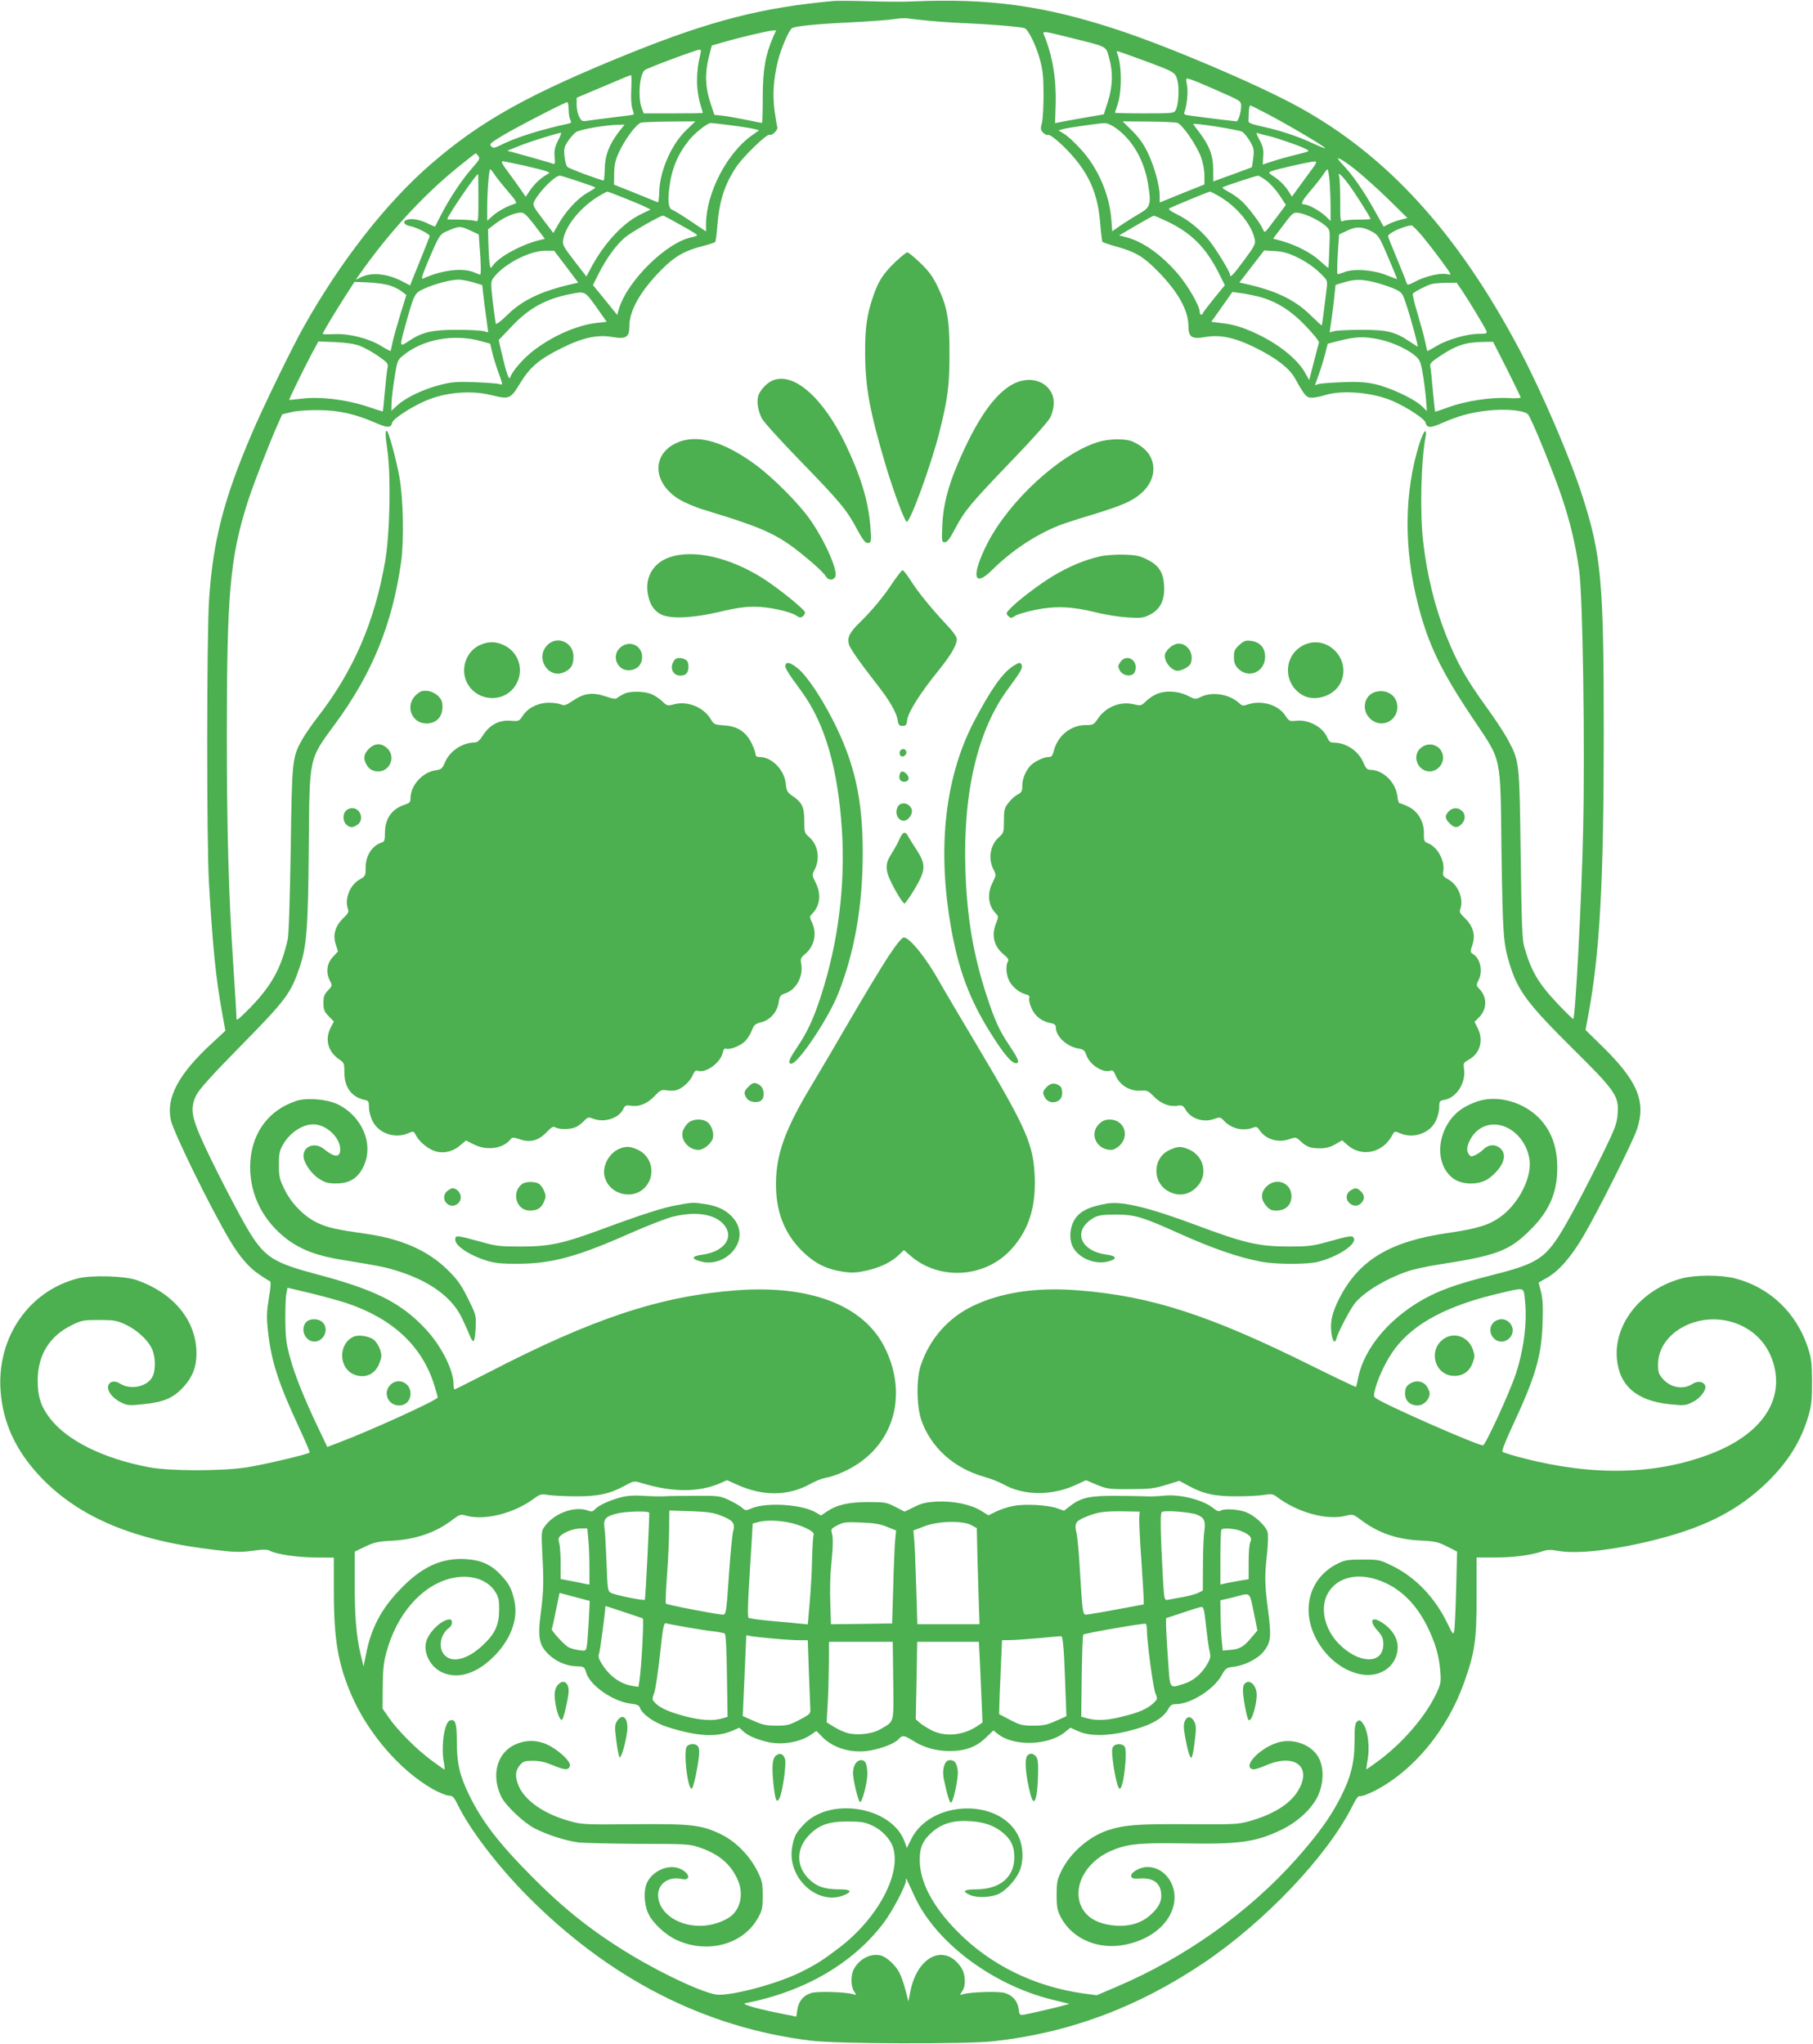 <?xml version="1.0" standalone="no"?>
<!DOCTYPE svg PUBLIC "-//W3C//DTD SVG 20010904//EN"
 "http://www.w3.org/TR/2001/REC-SVG-20010904/DTD/svg10.dtd">
<svg version="1.0" xmlns="http://www.w3.org/2000/svg"
 width="1135pt" height="1280pt" viewBox="0 0 1135 1280"
 preserveAspectRatio="xMidYMid meet">
<g transform="translate(0,1280) scale(0.1,-0.1)"
fill="#4caf50" stroke="none">
<path d="M5220 12794 c-445 -40 -770 -123 -1276 -327 -635 -257 -933 -423
-1247 -695 -280 -243 -564 -606 -796 -1019 -73 -129 -258 -510 -329 -678 -172
-404 -238 -660 -263 -1027 -15 -227 -16 -1507 -1 -1773 24 -409 43 -599 83
-819 l20 -110 -83 -77 c-211 -194 -290 -343 -258 -484 18 -79 248 -548 368
-750 59 -100 122 -174 184 -214 31 -22 62 -41 68 -43 7 -2 5 -38 -7 -107 -14
-89 -15 -118 -5 -210 21 -186 64 -319 194 -599 39 -84 69 -154 66 -157 -10
-11 -283 -75 -388 -92 -157 -25 -485 -25 -617 0 -287 54 -516 168 -623 310
-55 72 -75 137 -74 237 1 156 75 275 212 342 62 31 73 33 172 33 94 0 111 -3
165 -28 71 -33 140 -96 166 -152 23 -49 25 -135 3 -176 -31 -61 -136 -84 -201
-43 -32 20 -61 17 -73 -6 -16 -31 20 -83 76 -110 42 -21 51 -22 143 -12 128
13 187 39 251 109 55 61 80 124 80 208 0 205 -141 378 -375 460 -74 26 -281
32 -365 11 -306 -77 -507 -365 -487 -696 13 -205 94 -382 251 -548 241 -254
589 -399 1095 -457 117 -14 158 -15 231 -5 66 9 94 9 110 0 40 -22 176 -42
287 -42 l113 -1 0 -211 c0 -300 26 -454 110 -649 103 -239 303 -471 507 -588
41 -23 87 -42 103 -42 23 0 31 -8 55 -56 75 -155 251 -385 434 -570 516 -521
1112 -826 1774 -908 169 -21 968 -23 1147 -4 472 52 900 211 1315 490 383 258
772 667 929 978 25 51 40 71 51 67 8 -3 47 11 87 31 247 126 459 382 566 686
65 184 76 259 76 531 l0 246 111 0 c113 -1 230 14 299 38 31 11 52 12 104 3
122 -22 374 9 632 77 295 77 494 181 668 348 134 129 218 263 264 423 19 64
22 102 22 213 -1 118 -4 145 -27 215 -72 217 -240 376 -457 431 -86 22 -245
22 -329 0 -253 -67 -426 -280 -409 -500 14 -171 122 -266 327 -288 94 -10 103
-9 145 12 53 25 95 83 79 109 -14 22 -47 25 -77 6 -58 -38 -136 -25 -186 31
-26 30 -30 42 -30 91 0 195 244 333 467 264 124 -38 215 -128 253 -250 74
-235 -70 -450 -385 -572 -344 -134 -738 -143 -1180 -29 -66 17 -124 35 -129
40 -5 5 19 67 56 147 149 318 189 450 195 658 4 105 1 154 -10 197 l-15 57 52
30 c72 40 150 128 226 257 86 144 311 592 338 673 58 173 4 303 -217 519
l-105 103 17 92 c73 390 97 840 97 1772 0 948 -15 1112 -136 1486 -75 233
-249 638 -386 899 -389 739 -834 1228 -1395 1534 -263 143 -804 373 -1128 480
-455 150 -802 198 -1280 177 -55 -3 -179 -2 -275 1 -96 3 -195 4 -220 2z m585
-123 c50 -5 155 -13 235 -16 157 -7 344 -22 373 -31 24 -7 74 -109 99 -203 16
-59 21 -106 21 -211 0 -74 -4 -155 -10 -178 -10 -39 -9 -46 8 -63 11 -11 24
-17 29 -14 15 9 110 -76 173 -153 98 -120 142 -236 155 -405 5 -59 11 -109 14
-112 3 -3 45 -17 94 -31 116 -33 163 -62 251 -151 127 -129 192 -244 193 -344
0 -71 21 -84 107 -69 93 16 186 -4 318 -70 124 -62 206 -125 241 -187 63 -113
72 -123 107 -123 17 0 55 7 82 16 107 34 301 17 424 -37 88 -38 199 -111 205
-134 9 -36 31 -36 101 -5 99 44 183 68 288 79 115 13 235 1 254 -25 26 -35
165 -378 212 -521 54 -162 84 -292 107 -453 23 -160 37 -1093 25 -1630 -9
-425 -49 -1180 -62 -1180 -4 0 -45 40 -91 88 -127 134 -171 208 -215 361 -14
47 -17 143 -23 581 -8 587 -7 582 -81 720 -22 41 -80 129 -128 195 -133 184
-188 281 -260 462 -68 173 -118 374 -141 578 -22 188 -14 514 16 668 3 15 1
27 -5 27 -5 0 -21 -35 -35 -78 -96 -305 -99 -659 -7 -1013 63 -245 144 -412
338 -702 189 -283 175 -219 183 -842 8 -520 11 -572 51 -702 52 -169 113 -249
399 -533 266 -263 286 -294 277 -406 -4 -56 -16 -89 -78 -217 -122 -250 -238
-467 -295 -554 -91 -137 -150 -171 -417 -238 -186 -47 -288 -81 -382 -127
-240 -120 -417 -323 -454 -523 -5 -25 -10 -47 -12 -49 -2 -2 -128 58 -279 133
-638 317 -1003 435 -1453 471 -263 22 -487 -11 -666 -97 -156 -75 -271 -206
-327 -373 -28 -84 -26 -254 4 -342 60 -172 204 -302 397 -356 39 -11 90 -31
115 -45 130 -74 310 -74 463 -1 l56 26 68 -29 c64 -26 76 -28 208 -27 121 0
152 4 224 26 l84 26 61 -33 c90 -49 164 -65 302 -64 66 0 142 4 169 9 42 7 54
6 75 -10 131 -100 315 -151 434 -121 46 11 47 11 99 -28 108 -81 224 -120 372
-127 88 -4 108 -9 164 -37 l63 -32 -6 -235 c-3 -129 -9 -247 -12 -262 -6 -26
-9 -22 -41 44 -77 162 -199 290 -342 361 -83 41 -86 42 -190 42 -92 0 -112 -3
-156 -25 -191 -94 -240 -319 -110 -514 66 -100 171 -171 272 -182 117 -14 213
63 213 173 0 51 -28 101 -79 140 -78 60 -110 33 -46 -38 29 -33 35 -47 35 -84
0 -127 -150 -126 -277 1 -91 92 -121 225 -71 316 54 98 176 132 310 87 135
-45 239 -143 314 -294 50 -103 73 -180 81 -281 5 -63 3 -78 -21 -129 -65 -143
-203 -306 -355 -422 -46 -34 -85 -62 -87 -61 -1 2 2 23 6 48 18 91 4 200 -30
242 -15 19 -20 20 -34 9 -13 -11 -16 -34 -16 -121 0 -137 -23 -229 -91 -361
-62 -120 -139 -227 -274 -379 -294 -331 -698 -619 -1125 -800 l-124 -53 -89
12 c-302 43 -577 178 -782 386 -155 156 -236 310 -237 446 -1 81 19 126 78
178 62 54 135 75 238 68 92 -6 155 -29 211 -78 47 -41 65 -83 65 -149 0 -124
-90 -199 -237 -200 -82 0 -94 -12 -36 -37 45 -18 134 -13 179 10 44 23 100 84
123 133 32 67 29 166 -7 235 -122 234 -549 216 -668 -28 l-27 -54 -12 35 c-77
224 -472 291 -637 108 -47 -52 -56 -70 -68 -134 -37 -192 157 -374 325 -304
54 23 43 36 -31 36 -91 0 -141 17 -190 65 -79 77 -81 186 -3 270 62 67 124 90
244 90 84 0 109 -4 152 -24 62 -27 115 -83 133 -136 55 -165 -93 -444 -334
-629 -101 -77 -143 -104 -236 -151 -142 -71 -406 -145 -521 -145 -71 0 -334
120 -551 251 -238 144 -414 283 -618 489 -207 208 -314 347 -395 515 -58 120
-75 196 -75 332 0 115 -10 143 -44 130 -35 -14 -56 -164 -37 -264 5 -24 6 -43
4 -43 -2 0 -39 26 -81 57 -94 69 -213 189 -267 267 l-40 58 1 136 c1 108 6
154 23 216 64 236 215 412 395 461 118 32 232 1 284 -78 23 -35 27 -51 27
-116 0 -94 -25 -150 -102 -222 -93 -88 -189 -114 -238 -64 -44 43 -30 132 27
173 22 16 24 52 3 52 -47 0 -124 -72 -145 -133 -23 -71 21 -161 95 -197 94
-45 209 -14 314 86 115 108 168 243 141 362 -16 73 -32 104 -83 159 -62 67
-125 95 -224 101 -152 8 -276 -50 -414 -196 -114 -120 -176 -239 -207 -397
l-16 -80 -18 75 c-28 119 -38 244 -37 452 l0 193 67 32 c57 27 82 32 167 36
148 8 274 51 379 132 44 33 50 35 84 25 115 -32 296 13 421 104 43 32 49 33
96 25 28 -4 103 -8 169 -8 138 -1 212 15 303 64 61 33 61 34 110 19 189 -58
354 -59 487 -3 l48 21 62 -28 c164 -74 322 -72 462 6 28 16 68 32 89 36 67 12
154 51 221 99 227 162 287 452 151 721 -132 261 -464 389 -924 355 -479 -36
-900 -175 -1560 -517 -111 -57 -205 -104 -208 -104 -3 0 -5 13 -5 28 0 93 -77
246 -178 353 -153 163 -315 244 -678 340 -262 69 -321 104 -415 252 -62 97
-248 458 -315 612 -57 132 -62 184 -24 260 18 35 98 124 271 300 291 296 319
334 375 499 44 129 53 246 57 746 5 582 -2 549 167 780 231 315 356 622 411
1010 19 135 14 395 -10 530 -17 98 -64 276 -77 289 -14 14 -13 -21 2 -125 22
-162 15 -515 -15 -689 -66 -381 -199 -688 -426 -980 -34 -44 -76 -105 -93
-135 -63 -113 -64 -125 -72 -690 -5 -306 -12 -535 -19 -563 -42 -188 -108
-302 -260 -452 -61 -59 -61 -59 -61 -30 0 17 -9 165 -20 330 -28 424 -40 830
-40 1430 0 887 20 1114 130 1460 33 104 137 372 188 486 l29 65 59 14 c33 8
107 13 169 12 126 -1 223 -23 348 -76 84 -37 104 -37 113 -1 6 23 117 96 205
134 124 55 286 69 415 37 113 -28 120 -25 180 74 62 102 119 150 259 220 132
66 225 86 318 70 86 -15 107 -2 107 67 0 100 71 224 205 358 80 80 141 115
253 144 40 10 76 22 79 25 4 3 10 50 14 103 12 156 47 262 120 370 45 66 189
205 206 199 18 -7 56 32 49 50 -3 7 -10 53 -17 101 -13 100 -7 194 21 311 19
77 69 194 89 206 19 12 155 26 366 36 121 6 243 15 270 20 28 5 66 7 85 5 19
-3 76 -9 125 -14z m-965 -103 c-48 -110 -65 -206 -65 -375 0 -90 -2 -163 -5
-163 -3 0 -46 9 -95 19 -50 10 -115 22 -146 26 l-57 6 -26 79 c-31 95 -34 183
-8 285 l18 70 80 23 c100 29 272 69 301 71 l22 1 -19 -42z m1856 -3 c242 -60
226 -52 247 -126 26 -91 23 -178 -7 -275 l-26 -80 -127 -22 c-71 -12 -139 -25
-153 -28 l-25 -5 4 122 c4 158 -21 305 -74 432 -10 24 -2 23 161 -18z m-2311
-102 c-29 -114 -28 -226 1 -322 8 -25 14 -47 14 -48 0 -2 -83 -3 -185 -3
l-185 0 -11 28 c-27 67 -16 215 17 243 16 13 321 127 343 128 9 1 11 -6 6 -26z
m2768 -39 c203 -75 204 -76 218 -127 13 -48 7 -153 -10 -185 -11 -21 -17 -22
-196 -22 -102 0 -185 2 -185 4 0 2 7 23 15 47 29 82 29 247 0 322 -4 9 -4 17
-1 17 4 0 75 -25 159 -56z m-3201 -183 c-3 -52 0 -103 7 -122 6 -18 10 -34 8
-36 -2 -2 -60 -10 -128 -18 -68 -8 -141 -18 -161 -21 -33 -5 -38 -3 -52 25 -9
16 -16 50 -16 75 l0 44 147 62 c172 73 186 79 194 79 3 1 3 -39 1 -88z m3669
-8 c148 -65 149 -65 149 -98 0 -35 -18 -95 -29 -95 -7 0 -204 24 -289 36 -36
4 -42 9 -37 22 15 40 24 126 16 168 -9 45 -8 46 16 39 14 -3 93 -36 174 -72z
m-4061 -119 c0 -25 5 -54 10 -64 9 -16 7 -20 -12 -24 -186 -41 -333 -88 -431
-138 -33 -16 -39 -17 -52 -4 -13 13 -6 20 63 62 81 50 398 214 413 214 5 0 9
-21 9 -46z m4379 -30 c137 -72 362 -206 357 -212 -2 -2 -37 12 -78 31 -92 43
-208 82 -318 105 -66 15 -85 22 -84 35 0 9 1 35 2 57 1 22 5 40 9 40 3 0 54
-25 112 -56z m-3647 -103 c-91 -89 -162 -255 -165 -383 -1 -37 -5 -67 -8 -65
-3 1 -67 27 -140 57 l-135 54 1 71 c1 57 8 85 32 136 38 81 107 172 136 181
12 3 94 6 181 7 l159 1 -61 -59z m3078 50 c31 -9 119 -136 149 -215 12 -34 21
-80 21 -114 l0 -57 -140 -56 -140 -57 0 42 c0 63 -33 183 -75 271 -26 54 -55
94 -97 136 l-60 59 159 -1 c87 -1 169 -4 183 -8z m-2790 -16 c63 -8 128 -19
144 -23 l28 -8 -41 -29 c-158 -109 -290 -363 -291 -557 l0 -47 -96 64 c-52 35
-103 67 -113 70 -26 8 -32 52 -21 138 15 121 52 210 124 300 36 45 114 106
136 107 9 0 67 -7 130 -15z m2410 -20 c101 -74 173 -199 197 -346 21 -124 15
-147 -48 -183 -28 -16 -79 -48 -114 -71 l-62 -43 -6 77 c-12 156 -86 325 -194
440 -35 39 -80 80 -100 92 l-37 23 34 9 c37 9 210 34 254 36 18 1 45 -12 76
-34z m787 -20 c12 -8 34 -35 49 -61 23 -40 26 -52 20 -102 -4 -31 -8 -57 -9
-59 -2 -1 -57 -22 -123 -46 l-119 -43 0 76 c0 85 -24 149 -88 233 -21 26 -37
49 -37 50 0 10 288 -36 307 -48z m-3904 -2 c-60 -79 -86 -147 -87 -230 -1 -40
-4 -73 -7 -73 -17 0 -216 74 -227 85 -7 6 -15 36 -18 66 -5 47 -2 59 21 94 15
22 37 48 50 57 23 17 180 45 267 47 l38 1 -37 -47z m-380 -54 c-20 -41 -24
-61 -21 -101 4 -42 3 -48 -11 -43 -15 6 -117 35 -236 68 l-50 13 85 34 c69 27
220 74 252 79 4 1 -4 -22 -19 -50z m4444 31 c55 -13 201 -63 238 -83 28 -14
27 -14 -66 -37 -52 -13 -118 -31 -148 -42 -30 -10 -55 -18 -55 -18 -1 0 0 24
2 52 3 42 -2 63 -23 102 -21 40 -23 47 -9 42 10 -4 37 -11 61 -16z m-4942
-127 c11 -15 6 -25 -37 -73 -61 -68 -143 -190 -194 -290 -21 -41 -39 -76 -40
-78 -1 -2 -20 6 -41 16 -47 25 -104 36 -132 27 -34 -10 -25 -33 17 -41 37 -6
122 -49 122 -62 0 -3 -28 -74 -62 -158 l-61 -151 -56 29 c-93 47 -193 55 -260
18 l-24 -12 23 33 c178 254 391 488 609 666 63 51 117 93 119 93 3 0 10 -8 17
-17z m5484 -80 c47 -37 141 -121 209 -187 l123 -121 -43 -11 c-24 -6 -57 -18
-74 -27 l-32 -16 -60 107 c-67 120 -134 216 -195 280 -61 63 -26 51 72 -25z
m-5201 21 c63 -14 127 -30 141 -36 25 -9 25 -10 6 -20 -38 -21 -80 -60 -107
-100 l-27 -40 -33 48 c-18 26 -54 76 -80 111 -33 44 -43 63 -31 63 8 0 67 -12
131 -26z m4915 -51 c-31 -43 -68 -93 -81 -111 l-24 -33 -29 45 c-17 25 -51 59
-76 75 -45 30 -45 31 -21 40 35 13 238 59 266 60 20 1 17 -7 -35 -76z m-5097
-6 c12 -18 50 -66 84 -105 52 -61 59 -73 43 -78 -47 -14 -104 -45 -137 -74
l-36 -32 0 78 c0 102 11 244 19 244 3 0 16 -15 27 -33z m5228 -44 c3 -42 6
-114 6 -161 l0 -86 -32 31 c-35 33 -107 73 -133 73 -26 0 -17 19 41 88 31 36
66 81 78 99 11 18 24 33 27 33 3 0 9 -34 13 -77z m-5329 -103 c0 -147 -1 -151
-20 -143 -11 4 -55 7 -97 8 -43 0 -78 1 -78 2 0 19 180 283 193 283 1 0 2 -68
2 -150z m5447 87 c41 -55 138 -208 138 -218 0 -2 -35 -4 -77 -4 -43 0 -86 -4
-95 -9 -17 -8 -18 2 -18 127 0 75 -3 142 -6 151 -13 34 13 13 58 -47z m-4822
18 c56 -19 105 -36 107 -39 2 -2 -21 -17 -51 -34 -61 -35 -136 -116 -181 -197
l-31 -54 -66 87 c-62 82 -65 88 -53 112 33 64 129 160 160 160 6 0 58 -16 115
-35z m4308 4 c22 -16 59 -57 82 -91 l40 -61 -23 -31 c-13 -17 -43 -57 -67 -89
-41 -55 -44 -57 -52 -36 -14 37 -93 142 -137 182 -22 20 -59 46 -82 57 -22 12
-39 24 -36 26 6 7 208 73 223 74 5 0 29 -14 52 -31z m-4017 -110 c56 -22 115
-47 132 -56 l30 -15 -62 -30 c-110 -53 -228 -180 -309 -331 l-31 -58 -76 98
c-69 90 -75 101 -69 133 15 89 112 206 223 272 25 15 49 28 53 28 4 0 53 -18
109 -41z m3723 11 c109 -64 201 -174 221 -268 6 -29 0 -42 -67 -132 -70 -95
-88 -113 -88 -89 0 18 -90 164 -134 218 -56 67 -129 126 -200 160 -37 18 -54
31 -46 36 19 11 244 104 254 105 5 0 32 -13 60 -30z m-4286 -182 l63 -83 -43
-11 c-111 -29 -245 -103 -282 -156 -13 -19 -14 -19 -19 -1 -3 10 -7 65 -9 123
l-3 104 47 36 c52 39 118 68 158 69 20 1 38 -16 88 -81z m4873 47 c30 -14 66
-38 80 -51 26 -25 26 -26 21 -142 -2 -64 -5 -118 -6 -119 -2 -2 -24 18 -51 42
-53 50 -149 100 -237 125 l-58 16 63 83 c60 80 63 82 98 78 20 -3 61 -17 90
-32z m-3965 -41 c55 -30 103 -59 107 -64 5 -4 -9 -11 -30 -15 -157 -29 -405
-272 -458 -448 l-11 -39 -76 94 -76 93 35 70 c48 96 114 187 169 231 39 32
216 133 235 134 4 0 51 -25 105 -56z m3048 21 c154 -73 245 -164 326 -325 l38
-76 -69 -84 c-38 -47 -69 -88 -69 -92 0 -5 -4 -8 -10 -8 -5 0 -10 8 -10 19 0
36 -71 159 -135 235 -105 122 -219 203 -325 231 l-44 11 104 61 c58 34 109 62
113 62 4 1 41 -15 81 -34z m1603 -97 c71 -87 173 -224 173 -234 0 -3 -9 -4
-21 -1 -36 10 -132 -11 -191 -42 -57 -29 -57 -29 -64 -8 -3 12 -31 80 -60 151
-30 71 -54 132 -54 137 0 19 95 63 146 68 6 1 38 -32 71 -71z m-5961 38 l51
-24 6 -83 c8 -94 9 -169 3 -169 -2 0 -20 7 -39 15 -72 30 -197 15 -319 -39
-13 -6 -5 21 31 106 69 163 75 172 118 190 79 34 84 34 149 4z m5648 -9 c35
-20 44 -34 96 -157 32 -74 57 -136 56 -137 -1 -1 -31 10 -66 24 -84 34 -207
43 -264 19 -22 -9 -41 -14 -43 -12 -3 3 -2 59 2 126 l8 122 51 24 c58 28 97
26 160 -9z m-5049 -217 l75 -100 -27 -6 c-199 -44 -320 -101 -416 -195 -38
-38 -70 -62 -73 -56 -2 7 -11 68 -19 137 -13 118 -13 126 3 149 62 85 225 171
324 171 l57 0 76 -100z m4578 58 c46 -22 99 -58 133 -90 54 -51 55 -53 50 -98
-15 -124 -29 -235 -31 -238 -1 -1 -33 28 -71 65 -100 98 -220 155 -417 198
l-28 6 77 100 78 101 65 -4 c50 -2 85 -12 144 -40z m-5163 -155 l59 -18 6 -55
c3 -30 12 -97 19 -148 l12 -93 -30 8 c-17 4 -92 8 -166 8 -155 0 -218 -15
-299 -69 -60 -41 -61 -40 -26 87 59 212 59 212 124 241 65 29 159 54 209 55
18 1 59 -7 92 -16z m5652 -2 c41 -11 95 -29 121 -41 44 -21 47 -25 71 -98 29
-86 76 -262 71 -262 -2 0 -26 15 -54 34 -86 58 -138 71 -296 71 -77 0 -154 -4
-171 -8 l-30 -8 12 83 c6 46 15 112 18 148 l7 66 52 16 c71 21 111 21 199 -1z
m-6176 -17 c28 -9 64 -26 79 -39 l29 -22 -37 -119 c-20 -66 -42 -144 -49 -174
-6 -30 -12 -56 -13 -58 -1 -1 -28 13 -59 32 -80 48 -199 78 -292 74 -41 -2
-74 -1 -74 1 0 8 79 140 141 236 l58 90 83 -3 c46 -2 106 -10 134 -18z m6722
-41 c47 -71 139 -224 148 -246 5 -15 -2 -17 -47 -17 -74 0 -198 -36 -265 -76
-31 -19 -58 -33 -59 -32 -1 2 -7 30 -14 63 -7 33 -29 111 -47 173 -19 62 -32
117 -29 123 7 11 80 49 115 60 14 4 55 8 92 8 l67 1 39 -57z m-5425 -95 l65
-93 -64 -7 c-124 -15 -275 -81 -395 -174 -63 -48 -133 -129 -145 -167 -7 -23
-25 29 -59 176 l-13 58 84 88 c106 112 212 170 365 200 92 18 90 19 162 -81z
m4142 66 c113 -29 206 -87 300 -186 48 -50 84 -95 82 -102 -2 -6 -16 -62 -32
-123 l-29 -113 -27 48 c-50 87 -169 181 -310 246 -85 39 -138 55 -219 64 l-57
7 66 93 66 94 50 -7 c27 -3 77 -13 110 -21z m-4864 -280 l58 -16 12 -52 c6
-28 24 -86 40 -130 28 -78 28 -78 6 -71 -12 4 -81 9 -153 12 -112 4 -143 2
-215 -16 -106 -27 -214 -78 -268 -126 l-41 -37 1 43 c0 24 8 95 18 158 17 109
19 116 52 143 122 103 319 140 490 92z m5623 11 c81 -17 177 -61 225 -102 29
-25 35 -38 47 -108 8 -44 17 -116 21 -160 l6 -79 -34 33 c-48 45 -200 116
-292 136 -60 13 -108 16 -205 12 -70 -3 -137 -8 -149 -12 l-21 -7 24 67 c13
36 31 95 40 130 l16 63 62 16 c114 29 164 31 260 11z m-6378 -42 c29 -11 80
-40 114 -64 57 -40 61 -45 56 -73 -4 -17 -11 -84 -17 -150 -6 -66 -11 -121
-12 -122 -1 -1 -47 13 -102 32 -128 42 -289 62 -404 48 -45 -5 -81 -9 -81 -8
0 7 94 199 133 273 l50 93 106 -4 c73 -4 122 -11 157 -25z m7178 -144 c47 -94
86 -174 86 -178 0 -4 -37 -6 -82 -3 -108 5 -263 -19 -368 -57 -46 -17 -84 -30
-86 -28 -1 1 -7 61 -14 132 -6 72 -13 139 -16 150 -4 16 6 29 48 57 110 75
170 95 279 97 l66 1 87 -171z m-7262 -5849 c288 -97 472 -270 547 -514 12 -37
21 -71 21 -76 0 -16 -428 -211 -623 -284 l-68 -26 -61 128 c-88 186 -144 326
-174 438 -22 82 -27 122 -28 229 0 72 2 146 7 166 l7 36 143 -34 c78 -19 181
-47 229 -63z m7372 44 c19 -144 0 -319 -54 -485 -38 -116 -191 -449 -206 -449
-36 0 -616 255 -670 295 -16 11 -16 17 -4 61 21 78 73 184 123 250 122 161
333 272 662 348 144 34 141 35 149 -20z m-3817 -3761 c133 -286 486 -551 858
-643 l110 -27 -40 -11 c-50 -14 -199 -48 -241 -56 -30 -5 -32 -4 -37 35 -6 49
-37 84 -85 100 -36 12 -215 7 -261 -7 -24 -7 -24 -7 -8 17 25 35 22 109 -6
150 -103 153 -274 72 -318 -150 l-12 -63 -18 70 c-10 39 -27 88 -38 109 -23
47 -81 100 -117 109 -63 16 -135 -21 -170 -88 -19 -37 -18 -108 3 -137 16 -24
16 -24 -8 -17 -46 14 -225 19 -261 7 -49 -16 -78 -51 -86 -103 l-7 -45 -114
23 c-142 29 -233 56 -206 61 368 71 674 248 866 502 55 73 139 231 140 265 0
20 1 19 11 -4 6 -14 26 -57 45 -97z"/>
<path d="M5603 11158 c-75 -73 -104 -118 -137 -214 -40 -118 -51 -199 -50
-359 1 -210 29 -360 126 -690 50 -167 120 -357 134 -362 21 -7 152 353 204
557 53 212 64 291 64 490 1 216 -13 298 -74 425 -29 61 -54 96 -108 148 -39
37 -75 67 -82 67 -6 0 -41 -28 -77 -62z"/>
<path d="M4840 10419 c-33 -13 -68 -47 -87 -83 -19 -36 -12 -100 17 -157 12
-22 121 -143 242 -267 248 -255 290 -306 354 -427 32 -59 51 -85 64 -85 25 0
27 9 18 112 -14 157 -59 305 -153 503 -139 291 -324 456 -455 404z"/>
<path d="M6334 10391 c-114 -66 -223 -225 -338 -495 -63 -146 -93 -268 -97
-391 -4 -95 -3 -100 16 -100 15 0 32 22 66 88 60 112 95 154 358 428 120 124
226 243 236 265 26 56 29 112 8 154 -44 84 -152 106 -249 51z"/>
<path d="M4234 10026 c-153 -71 -148 -245 9 -347 36 -23 102 -52 161 -70 409
-125 474 -157 676 -328 41 -35 81 -74 88 -87 15 -28 47 -31 61 -6 19 37 -64
226 -160 362 -68 97 -231 261 -339 340 -203 149 -370 195 -496 136z"/>
<path d="M6870 10031 c-235 -75 -551 -366 -688 -632 -103 -203 -89 -285 30
-167 121 120 270 219 418 278 28 11 125 43 217 70 181 56 243 83 298 132 100
87 101 218 3 290 -18 14 -48 30 -67 37 -49 16 -147 13 -211 -8z"/>
<path d="M4190 9310 c-96 -33 -150 -119 -136 -218 9 -64 33 -109 75 -134 56
-35 194 -31 376 11 99 24 163 33 220 32 86 0 221 -29 261 -56 20 -13 28 -14
40 -4 8 6 14 17 14 24 0 17 -162 148 -258 210 -210 135 -441 188 -592 135z"/>
<path d="M6885 9316 c-96 -22 -193 -63 -290 -121 -89 -53 -228 -159 -274 -209
-23 -24 -24 -28 -9 -43 16 -15 19 -15 43 1 14 9 71 26 128 38 126 25 227 21
377 -16 58 -15 148 -29 200 -32 86 -5 99 -3 140 18 64 33 92 90 88 179 -5 86
-33 129 -107 166 -45 23 -71 28 -145 30 -52 1 -117 -3 -151 -11z"/>
<path d="M5593 9158 c-59 -91 -138 -186 -214 -259 -59 -58 -76 -91 -65 -132 6
-25 65 -110 175 -251 80 -102 123 -176 131 -226 4 -29 10 -35 30 -35 22 0 26
6 30 40 7 48 82 167 194 305 80 99 116 161 116 199 0 14 -27 51 -73 99 -88 94
-172 197 -221 275 -20 31 -41 57 -46 57 -4 0 -30 -33 -57 -72z"/>
<path d="M3437 8770 c-97 -77 -7 -232 101 -176 39 20 52 44 52 96 0 82 -90
129 -153 80z"/>
<path d="M7759 8762 c-29 -26 -34 -37 -34 -75 0 -34 6 -52 24 -71 65 -69 170
-25 171 71 0 56 -31 92 -86 100 -36 5 -46 1 -75 -25z"/>
<path d="M3004 8761 c-94 -43 -128 -167 -70 -254 65 -96 205 -105 279 -18 74
89 47 220 -56 270 -53 26 -99 26 -153 2z"/>
<path d="M8164 8762 c-133 -63 -135 -249 -3 -318 73 -37 184 -3 226 71 83 146
-72 317 -223 247z"/>
<path d="M3884 8746 c-63 -53 -16 -155 65 -142 45 7 71 38 71 83 0 72 -80 108
-136 59z"/>
<path d="M7318 8740 c-25 -26 -29 -36 -24 -63 7 -36 47 -77 77 -77 28 0 75 26
83 45 13 35 6 76 -19 100 -34 35 -78 33 -117 -5z"/>
<path d="M4223 8668 c-34 -44 -14 -98 35 -98 37 0 52 17 52 57 0 22 -6 36 -19
43 -26 14 -56 13 -68 -2z"/>
<path d="M7013 8654 c-15 -24 -15 -29 -2 -53 16 -29 61 -40 85 -20 8 6 14 24
14 40 0 58 -65 81 -97 33z"/>
<path d="M4917 8636 c-6 -15 14 -47 102 -167 146 -200 227 -481 252 -870 21
-343 -23 -696 -128 -1024 -50 -156 -89 -239 -157 -339 -47 -69 -56 -96 -32
-96 43 0 233 284 294 440 103 261 153 551 153 880 0 341 -52 569 -191 839 -79
152 -165 277 -218 318 -47 36 -67 41 -75 19z"/>
<path d="M6345 8631 c-67 -41 -141 -146 -246 -346 -172 -328 -227 -742 -159
-1208 45 -302 113 -503 247 -722 99 -161 156 -227 183 -210 12 7 -3 38 -55
115 -58 86 -89 154 -138 305 -84 256 -123 489 -133 780 -17 490 76 887 270
1146 76 103 89 126 82 145 -7 18 -15 18 -51 -5z"/>
<path d="M2643 8473 c-12 -2 -34 -18 -48 -34 -58 -69 -13 -169 75 -169 60 0
100 41 100 102 0 35 -6 49 -27 70 -30 27 -64 37 -100 31z"/>
<path d="M8612 8468 c-74 -20 -92 -117 -32 -170 74 -67 184 -3 166 95 -11 59
-70 92 -134 75z"/>
<path d="M3909 8457 c-14 -7 -33 -18 -42 -25 -12 -11 -26 -9 -77 8 -80 27
-134 20 -203 -27 -43 -29 -55 -33 -74 -24 -13 6 -47 11 -75 11 -67 0 -132 -31
-164 -80 -24 -36 -26 -37 -77 -33 -71 6 -131 -25 -172 -89 -23 -36 -36 -47
-56 -47 -76 -2 -153 -54 -182 -122 -18 -42 -24 -47 -59 -52 -82 -11 -158 -95
-158 -174 0 -26 -5 -31 -37 -42 -78 -24 -123 -87 -123 -173 0 -47 -3 -58 -19
-63 -62 -19 -103 -84 -102 -159 0 -49 -1 -52 -38 -73 -62 -35 -96 -126 -72
-187 6 -15 -1 -28 -30 -55 -50 -49 -67 -105 -47 -164 l14 -44 -33 -36 c-38
-42 -44 -96 -17 -149 15 -29 15 -31 -13 -60 -23 -24 -28 -38 -28 -78 0 -42 5
-54 32 -82 l33 -34 -20 -39 c-38 -75 -16 -152 56 -200 28 -18 30 -24 30 -80 0
-93 44 -154 127 -172 24 -5 27 -10 27 -47 0 -23 10 -61 23 -86 38 -77 138
-111 222 -76 34 15 35 14 49 -13 22 -42 80 -89 126 -101 52 -14 109 1 153 40
l34 29 48 -24 c82 -42 185 -28 232 32 10 13 17 13 58 -1 64 -22 117 -8 167 45
32 33 41 38 57 29 28 -14 97 -12 129 4 15 8 37 25 50 39 22 23 25 24 63 10 68
-23 156 8 181 63 10 22 17 25 45 21 53 -9 104 11 150 59 37 39 45 42 77 37 19
-3 46 -3 60 1 36 9 87 55 103 94 10 24 19 32 30 28 49 -19 143 48 158 113 4
20 11 28 20 25 22 -9 87 16 117 44 15 14 35 44 44 68 14 37 21 43 59 53 57 14
101 65 110 125 6 40 11 46 41 56 69 23 114 106 100 185 -6 31 -3 39 25 62 58
49 75 129 42 198 -16 34 -16 36 5 57 47 52 54 121 18 192 -23 46 -23 47 -5 83
35 69 19 156 -37 203 -27 24 -29 29 -29 102 0 86 -14 114 -76 156 -30 20 -35
30 -40 77 -10 87 -88 165 -164 165 -17 0 -25 5 -25 18 0 10 -11 41 -25 69 -36
72 -89 106 -171 111 -59 4 -65 6 -83 37 -44 75 -143 117 -227 96 -46 -12 -48
-11 -78 18 -17 16 -48 37 -68 45 -43 18 -131 20 -169 3z"/>
<path d="M7240 8454 c-19 -8 -49 -28 -66 -45 -30 -29 -32 -29 -80 -18 -84 19
-174 -19 -223 -94 -23 -34 -28 -37 -74 -37 -93 0 -175 -66 -199 -159 -9 -34
-15 -41 -35 -41 -29 0 -92 -31 -114 -56 -30 -34 -49 -82 -49 -123 0 -35 -4
-43 -29 -56 -17 -8 -43 -32 -58 -52 -25 -32 -28 -45 -28 -112 0 -71 -2 -77
-29 -101 -56 -47 -72 -134 -37 -203 18 -36 18 -37 -5 -83 -35 -69 -28 -142 17
-190 21 -22 21 -24 5 -64 -31 -77 -14 -145 47 -196 27 -22 34 -33 27 -44 -14
-22 -12 -76 4 -113 16 -40 66 -83 105 -92 22 -5 28 -11 24 -25 -3 -10 4 -39
15 -64 22 -49 64 -82 120 -92 24 -5 32 -11 32 -28 0 -55 68 -119 141 -131 32
-6 40 -12 49 -39 20 -61 103 -116 152 -100 13 4 21 -2 29 -23 25 -65 88 -106
158 -102 42 3 49 0 86 -38 44 -44 97 -65 148 -56 28 4 34 1 50 -26 32 -55 109
-81 175 -58 39 14 42 13 64 -10 46 -50 119 -67 182 -44 20 8 27 6 40 -14 38
-58 115 -82 184 -59 43 15 45 15 71 -9 40 -38 65 -47 123 -47 38 0 65 7 97 25
l43 25 34 -30 c90 -78 221 -49 280 62 14 26 15 27 49 12 84 -35 184 -1 223 76
12 25 22 63 22 86 0 40 2 42 35 48 75 14 134 110 120 195 -5 34 -3 37 33 58
69 39 91 122 52 197 l-19 38 29 29 c49 50 51 123 4 174 -23 24 -23 28 -9 55
29 56 14 135 -30 164 -22 14 -22 16 -7 61 20 61 4 116 -47 166 -29 27 -36 40
-30 55 24 62 -11 152 -73 187 -34 19 -38 25 -33 51 12 64 -34 151 -93 175 -27
11 -29 16 -28 65 1 71 -37 136 -97 165 -24 12 -48 21 -54 21 -6 0 -13 20 -15
45 -10 86 -89 164 -169 165 -20 0 -29 9 -45 48 -30 70 -108 122 -184 122 -21
0 -30 7 -40 30 -28 68 -117 116 -196 107 -41 -4 -44 -3 -68 33 -44 68 -150 98
-235 69 -28 -10 -35 -9 -54 9 -61 56 -167 73 -238 39 -35 -17 -37 -17 -86 8
-59 29 -138 33 -193 9z"/>
<path d="M2309 8111 c-31 -31 -36 -59 -17 -94 17 -33 39 -46 76 -47 75 0 111
94 56 145 -37 34 -78 33 -115 -4z"/>
<path d="M8894 8116 c-57 -48 -19 -146 56 -146 45 0 84 40 84 85 0 74 -84 110
-140 61z"/>
<path d="M5633 8094 c-3 -8 -1 -20 5 -26 15 -15 43 8 35 28 -7 19 -32 18 -40
-2z"/>
<path d="M5634 7956 c-11 -29 1 -51 26 -51 30 0 38 26 15 49 -20 20 -34 20
-41 2z"/>
<path d="M5619 7746 c-28 -60 33 -115 73 -66 22 27 23 54 2 74 -24 24 -63 20
-75 -8z"/>
<path d="M2166 7724 c-22 -21 -20 -67 2 -87 23 -21 41 -21 70 -1 43 30 20 104
-33 104 -13 0 -31 -7 -39 -16z"/>
<path d="M9070 7720 c-26 -26 -25 -46 5 -75 29 -30 49 -31 75 -5 25 25 26 62
2 83 -25 23 -58 21 -82 -3z"/>
<path d="M5632 7548 c-10 -24 -33 -65 -50 -92 -46 -72 -43 -108 19 -223 28
-52 56 -92 62 -90 6 2 35 44 64 92 69 117 71 151 11 244 -24 36 -47 74 -53 85
-17 33 -33 29 -53 -16z"/>
<path d="M5556 6803 c-46 -71 -151 -245 -234 -388 -83 -143 -193 -331 -245
-417 -161 -268 -217 -422 -219 -603 -2 -178 50 -314 161 -426 78 -77 149 -114
253 -131 62 -9 86 -8 151 6 86 19 157 53 204 98 l32 31 42 -37 c184 -157 469
-137 632 44 106 118 151 257 145 445 -8 209 -47 300 -361 828 -112 188 -219
369 -237 402 -82 147 -185 275 -222 275 -12 0 -46 -42 -102 -127z"/>
<path d="M4685 5995 c-29 -28 -31 -42 -9 -73 17 -25 71 -31 92 -10 21 21 15
75 -10 92 -31 22 -45 20 -73 -9z"/>
<path d="M6555 5996 c-28 -28 -30 -38 -14 -67 20 -39 77 -41 101 -5 12 18 9
63 -4 74 -31 24 -57 23 -83 -2z"/>
<path d="M1855 5907 c-183 -61 -289 -215 -289 -417 1 -177 83 -337 232 -450
89 -66 188 -104 347 -129 232 -38 259 -43 340 -68 204 -63 343 -164 406 -294
20 -41 42 -91 50 -112 7 -20 18 -36 24 -34 5 2 11 40 13 84 3 78 2 81 -49 184
-43 86 -65 117 -128 179 -121 119 -288 193 -506 224 -190 27 -238 38 -303 67
-84 38 -168 122 -212 214 -30 61 -34 80 -34 150 -1 63 4 88 21 120 42 79 123
135 195 135 80 0 168 -82 168 -157 0 -53 -37 -51 -103 3 -53 44 -127 19 -127
-43 0 -42 47 -112 98 -144 37 -24 57 -29 106 -29 84 0 136 32 171 105 68 139
-7 317 -164 392 -67 31 -192 41 -256 20z"/>
<path d="M9253 5905 c-23 -7 -62 -24 -87 -39 -160 -94 -202 -334 -76 -439 59
-50 176 -50 238 0 77 62 106 129 75 171 -28 38 -77 41 -112 9 -28 -27 -63 -47
-81 -47 -6 0 -15 11 -21 24 -15 33 18 105 65 141 117 89 289 -7 320 -178 21
-112 -64 -283 -182 -367 -71 -51 -143 -73 -326 -100 -364 -52 -560 -170 -682
-411 -45 -89 -58 -147 -49 -214 7 -56 22 -72 32 -34 11 42 92 194 120 225 64
72 192 148 323 193 36 13 123 32 195 43 364 56 443 85 575 217 128 126 177
252 168 427 -6 106 -40 192 -102 262 -99 109 -263 158 -393 117z"/>
<path d="M4305 5766 c-13 -13 -27 -36 -31 -50 -14 -56 38 -116 99 -116 30 0
75 35 88 68 12 32 -5 87 -34 107 -34 24 -94 19 -122 -9z"/>
<path d="M6879 5761 c-61 -62 -14 -161 77 -161 15 0 38 12 55 29 63 63 24 161
-63 161 -30 0 -46 -7 -69 -29z"/>
<path d="M3875 5606 c-64 -28 -106 -109 -90 -173 30 -120 194 -153 265 -53 54
75 28 180 -55 220 -48 23 -78 25 -120 6z"/>
<path d="M7323 5600 c-110 -49 -112 -208 -3 -262 63 -32 128 -19 176 34 67 73
42 187 -49 229 -53 23 -71 23 -124 -1z"/>
<path d="M3269 5387 c-70 -53 -37 -167 48 -167 47 0 72 16 89 56 12 29 12 39
0 68 -8 19 -23 39 -34 45 -27 15 -83 13 -103 -2z"/>
<path d="M7929 5371 c-37 -37 -38 -79 -3 -120 21 -25 34 -31 64 -31 58 0 95
35 95 90 0 84 -95 121 -156 61z"/>
<path d="M2802 5344 c-26 -18 -29 -56 -6 -78 39 -40 105 4 85 56 -8 22 -29 38
-50 38 -3 0 -17 -7 -29 -16z"/>
<path d="M8452 5344 c-27 -18 -29 -55 -4 -77 24 -22 55 -21 75 1 22 25 21 48
-3 72 -24 24 -38 25 -68 4z"/>
<path d="M4237 5254 c-86 -15 -233 -63 -462 -148 -245 -91 -333 -111 -510
-111 -139 0 -159 2 -267 33 -140 38 -148 39 -148 10 0 -40 92 -100 205 -134
45 -13 92 -18 190 -17 212 1 372 45 709 195 100 44 214 88 255 99 142 36 263
19 321 -47 70 -80 6 -171 -133 -190 -73 -10 -72 -28 1 -45 62 -14 131 8 179
55 66 66 71 154 11 222 -41 46 -91 71 -169 84 -78 12 -84 12 -182 -6z"/>
<path d="M6930 5264 c-121 -21 -179 -52 -210 -114 -26 -52 -26 -122 1 -166 40
-65 136 -103 214 -83 61 15 58 35 -6 43 -173 23 -217 156 -78 233 27 14 56 18
134 18 118 0 163 -13 390 -115 220 -99 381 -154 525 -181 90 -16 283 -17 350
0 121 30 241 107 226 147 -8 20 -22 18 -166 -22 -94 -26 -120 -29 -250 -29
-183 1 -273 22 -577 136 -292 109 -459 149 -553 133z"/>
<path d="M3888 3425 c-70 -18 -140 -50 -163 -75 -13 -15 -22 -17 -42 -9 -87
33 -221 -18 -279 -107 -14 -21 -15 -43 -9 -162 10 -173 8 -240 -10 -376 -20
-147 -10 -200 52 -257 45 -43 111 -71 169 -72 51 -2 52 -2 64 -41 24 -80 167
-179 277 -193 38 -4 54 -11 58 -23 13 -43 92 -98 175 -124 183 -58 304 -65
402 -24 l47 20 22 -21 c29 -27 73 -47 145 -66 92 -25 214 -5 285 46 l30 21 35
-36 c72 -74 189 -107 305 -86 75 14 151 44 175 71 23 26 35 24 91 -11 65 -42
144 -64 228 -64 97 0 166 25 226 83 l48 46 28 -22 c99 -80 321 -73 423 14 l31
25 52 -23 c68 -30 178 -30 302 0 148 36 228 80 261 144 12 21 22 27 48 27 89
0 235 92 283 179 26 46 30 49 77 55 66 7 149 49 185 93 47 57 51 94 30 256
-22 169 -23 217 -7 357 6 58 8 118 4 135 -11 42 -84 109 -142 129 -52 17 -131
21 -153 7 -10 -7 -23 -2 -43 14 -63 53 -209 91 -312 80 -39 -4 -91 -6 -116 -4
-25 1 -108 3 -185 3 -161 1 -216 -11 -281 -60 l-43 -33 -43 15 c-58 21 -199
29 -273 15 -33 -6 -82 -22 -108 -35 l-49 -24 -47 29 c-62 39 -174 62 -278 57
-65 -4 -94 -10 -140 -34 l-60 -29 -58 30 c-55 28 -66 30 -169 30 -123 0 -197
-17 -259 -59 l-37 -25 -33 19 c-86 51 -308 65 -401 26 -37 -16 -40 -15 -60 3
-12 11 -48 32 -81 48 -58 27 -66 28 -215 27 -85 0 -173 -1 -195 -3 -22 -1 -78
0 -125 3 -58 4 -103 1 -142 -9z m176 -96 c4 -5 -23 -542 -27 -546 -7 -7 -194
31 -213 44 -20 12 -21 25 -27 191 -4 97 -9 195 -13 217 -8 55 8 72 86 90 55
12 185 15 194 4z m447 -18 c78 -30 93 -49 79 -98 -6 -21 -18 -147 -27 -280
-16 -233 -18 -243 -38 -243 -30 0 -349 61 -356 69 -4 3 0 85 7 181 7 96 13
226 13 289 l1 113 133 -4 c104 -4 144 -9 188 -27z m2621 -16 c-1 -22 4 -139
13 -259 8 -121 15 -233 15 -251 l0 -31 -172 -32 c-95 -18 -181 -32 -190 -32
-19 0 -22 17 -38 285 -5 99 -15 200 -20 224 -15 60 -7 76 50 100 77 33 117 39
235 38 l110 -2 -3 -40z m362 21 c46 -19 55 -40 45 -106 -4 -30 -8 -126 -8
-212 l-1 -157 -27 -14 c-16 -8 -57 -19 -93 -26 -36 -6 -77 -14 -92 -17 -25 -5
-27 -3 -32 48 -3 29 -10 152 -15 273 -7 163 -6 222 3 228 17 12 181 -1 220
-17z m-2571 -46 c82 -13 180 -58 171 -79 -4 -9 -8 -77 -10 -151 -1 -74 -8
-196 -15 -273 l-12 -138 -51 5 c-28 3 -109 11 -181 17 -71 6 -134 15 -139 20
-6 5 -4 86 3 206 7 109 15 240 18 291 l5 92 32 9 c42 12 109 13 179 1z m630
-30 l57 -23 -6 -61 c-3 -34 -9 -164 -12 -291 l-7 -230 -191 -3 -192 -2 -4 132
c-3 73 -1 176 5 228 12 125 14 179 5 211 -7 24 -4 29 35 49 37 19 54 21 147
17 79 -3 119 -9 163 -27z m527 11 l35 -19 2 -84 c1 -45 4 -181 8 -300 l7 -218
-195 0 -194 0 -7 228 c-4 125 -9 257 -12 293 l-6 66 68 26 c89 34 238 37 294
8z m-2397 -88 c4 -38 7 -117 7 -177 l0 -108 -27 5 c-16 4 -56 12 -90 18 l-63
12 0 96 c0 53 -4 110 -9 128 -7 25 -6 35 8 47 28 25 83 45 127 46 l41 0 6 -67z
m4080 53 c58 -21 79 -44 65 -70 -7 -12 -11 -66 -11 -127 l0 -107 -66 -11 c-36
-6 -76 -14 -88 -17 l-23 -6 0 169 c0 93 3 173 7 176 11 11 75 7 116 -7z
m-4077 -565 c-4 -69 -9 -140 -12 -157 -6 -31 -7 -32 -47 -27 -23 3 -54 12 -68
19 -26 13 -112 108 -105 115 3 2 14 54 26 114 l23 111 95 -25 94 -25 -6 -125z
m4163 54 l23 -114 -39 -46 c-46 -56 -74 -72 -133 -76 l-45 -4 -6 60 c-4 33 -7
104 -8 157 l-1 98 28 6 c15 3 50 12 77 19 83 22 78 27 104 -100z m-3825 -38
c8 -3 -8 -309 -21 -391 l-6 -38 -39 6 c-78 13 -148 65 -195 146 -16 26 -19 41
-12 58 6 17 39 264 39 296 0 1 171 -55 234 -77z m3525 -39 c7 -62 16 -134 22
-160 10 -43 8 -51 -16 -92 -35 -60 -88 -103 -149 -121 -87 -26 -81 -36 -94
158 -7 94 -12 191 -12 213 l0 42 103 34 c56 19 109 36 118 36 14 2 18 -17 28
-110z m-3249 -17 c63 -11 140 -23 171 -26 31 -4 61 -10 66 -13 7 -5 12 -99 14
-265 l4 -257 -35 -10 c-55 -16 -129 -12 -220 11 -105 27 -163 52 -195 83 -24
24 -24 26 -9 68 8 23 24 131 36 240 18 170 24 198 37 194 9 -3 68 -14 131 -25z
m2880 -19 c1 -76 39 -360 53 -394 15 -35 14 -37 -11 -61 -40 -37 -87 -58 -187
-83 -98 -26 -169 -30 -228 -13 l-38 10 3 254 c2 139 6 257 10 260 9 9 380 73
391 68 4 -3 7 -21 7 -41z m-2335 -52 c61 -6 133 -10 161 -10 l51 0 7 -202 c4
-112 8 -216 9 -231 2 -26 -5 -33 -67 -65 -62 -33 -78 -37 -145 -37 -63 0 -88
5 -143 30 l-68 30 5 115 c3 63 8 177 11 253 l6 138 32 -6 c17 -3 81 -10 141
-15z m1817 -121 c3 -74 8 -186 10 -249 l4 -116 -65 -29 c-55 -25 -79 -30 -142
-30 -68 0 -84 4 -145 36 l-69 36 1 44 c0 24 4 128 9 232 l8 187 61 1 c34 1
115 7 181 13 66 7 125 12 130 11 6 -1 13 -59 17 -136z m-1070 -141 c3 -274 9
-253 -80 -305 -50 -30 -146 -41 -207 -24 -22 6 -60 23 -85 39 l-45 28 6 105
c4 57 7 170 8 252 l1 147 199 0 200 0 3 -242z m542 130 c3 -62 8 -176 11 -253
l6 -140 -35 -24 c-86 -57 -198 -68 -282 -26 -27 14 -61 35 -75 47 l-26 23 5
243 4 242 193 0 193 0 6 -112z"/>
<path d="M3496 2254 c-25 -25 -30 -62 -16 -135 13 -68 35 -106 44 -78 16 45
36 142 36 171 0 53 -32 74 -64 42z"/>
<path d="M7790 2255 c-8 -10 -11 -33 -7 -68 7 -63 25 -148 33 -156 21 -21 61
126 49 180 -12 52 -50 75 -75 44z"/>
<path d="M3863 2024 c-15 -24 -16 -36 -5 -122 7 -53 16 -100 21 -105 9 -9 37
85 47 159 10 84 -26 123 -63 68z"/>
<path d="M7418 2025 c-9 -20 -9 -42 0 -93 16 -92 32 -143 41 -137 5 2 14 47
20 100 10 77 10 100 -1 122 -18 38 -45 41 -60 8z"/>
<path d="M3223 1876 c-112 -53 -149 -190 -86 -324 25 -54 139 -163 208 -199
79 -41 194 -78 275 -89 36 -4 207 -8 380 -9 294 0 319 -2 377 -22 120 -40 195
-102 239 -198 36 -77 27 -162 -24 -218 -32 -36 -111 -68 -181 -74 -156 -13
-291 76 -291 193 0 71 69 117 148 99 55 -12 53 31 -2 60 -68 37 -172 -1 -213
-78 -25 -47 -22 -141 6 -199 28 -60 107 -133 177 -165 194 -89 417 -28 509
138 27 48 30 63 30 139 0 77 -3 93 -33 153 -48 97 -135 186 -225 230 -123 61
-185 68 -550 65 -307 -3 -326 -2 -402 20 -156 43 -274 124 -316 215 -26 58
-24 100 5 134 21 25 31 28 83 28 42 0 77 -8 125 -28 74 -32 102 -32 106 -1 4
27 -73 98 -141 130 -68 31 -136 31 -204 0z"/>
<path d="M7989 1886 c-114 -40 -212 -152 -145 -164 10 -2 44 8 76 22 189 85
303 -10 199 -168 -51 -76 -154 -139 -297 -179 -72 -20 -96 -21 -384 -19 -318
2 -397 -4 -503 -38 -116 -39 -231 -138 -287 -248 -30 -61 -33 -75 -33 -157 0
-78 4 -97 27 -141 72 -136 236 -205 405 -170 181 37 306 159 306 297 0 103
-76 189 -169 189 -48 0 -107 -34 -102 -58 3 -14 13 -16 55 -14 87 6 133 -32
133 -109 0 -42 -23 -81 -72 -123 -56 -49 -132 -70 -217 -63 -114 10 -187 54
-217 132 -45 119 35 264 182 332 104 47 176 55 449 51 362 -7 464 7 625 84
113 54 207 146 239 233 31 82 27 175 -11 232 -51 77 -166 112 -259 79z"/>
<path d="M4300 1865 c-23 -28 4 -265 30 -265 9 0 35 113 45 198 4 35 2 59 -6
68 -15 19 -53 18 -69 -1z"/>
<path d="M6970 1865 c-10 -12 -10 -34 -2 -100 12 -92 31 -165 42 -165 24 0 51
239 30 265 -16 19 -54 19 -70 0z"/>
<path d="M4858 1808 c-23 -18 -27 -69 -16 -178 11 -102 20 -124 37 -91 20 37
46 219 35 249 -11 31 -32 38 -56 20z"/>
<path d="M6432 1808 c-20 -20 -12 -127 20 -246 23 -89 45 -20 47 145 1 62 -3
85 -15 97 -19 19 -36 20 -52 4z"/>
<path d="M5356 1758 c-9 -12 -16 -38 -16 -58 0 -45 33 -180 44 -183 14 -3 46
122 46 176 0 27 -5 57 -10 68 -14 26 -45 24 -64 -3z"/>
<path d="M5923 1768 c-18 -23 -23 -65 -14 -109 20 -96 36 -149 45 -146 15 5
47 157 42 200 -2 21 -10 44 -16 52 -15 18 -44 19 -57 3z"/>
<path d="M1917 4522 c-40 -44 -7 -122 51 -122 60 0 94 78 52 120 -26 26 -81
26 -103 2z"/>
<path d="M2215 4431 c-98 -43 -97 -196 1 -237 68 -28 133 0 159 70 15 39 16
50 4 87 -8 23 -26 51 -40 61 -29 22 -94 32 -124 19z"/>
<path d="M2442 4127 c-46 -49 -12 -127 56 -127 43 0 72 30 72 75 0 69 -81 102
-128 52z"/>
<path d="M9350 4520 c-43 -43 -11 -120 50 -120 38 0 70 32 70 70 0 38 -32 70
-70 70 -17 0 -39 -9 -50 -20z"/>
<path d="M9040 4418 c-104 -70 -58 -233 65 -233 56 0 95 29 115 83 13 37 13
47 0 84 -28 78 -115 110 -180 66z"/>
<path d="M8819 4131 c-17 -13 -23 -29 -23 -56 0 -46 31 -75 79 -75 38 0 75 37
75 75 0 12 -9 34 -21 49 -25 32 -75 35 -110 7z"/>
</g>
</svg>

